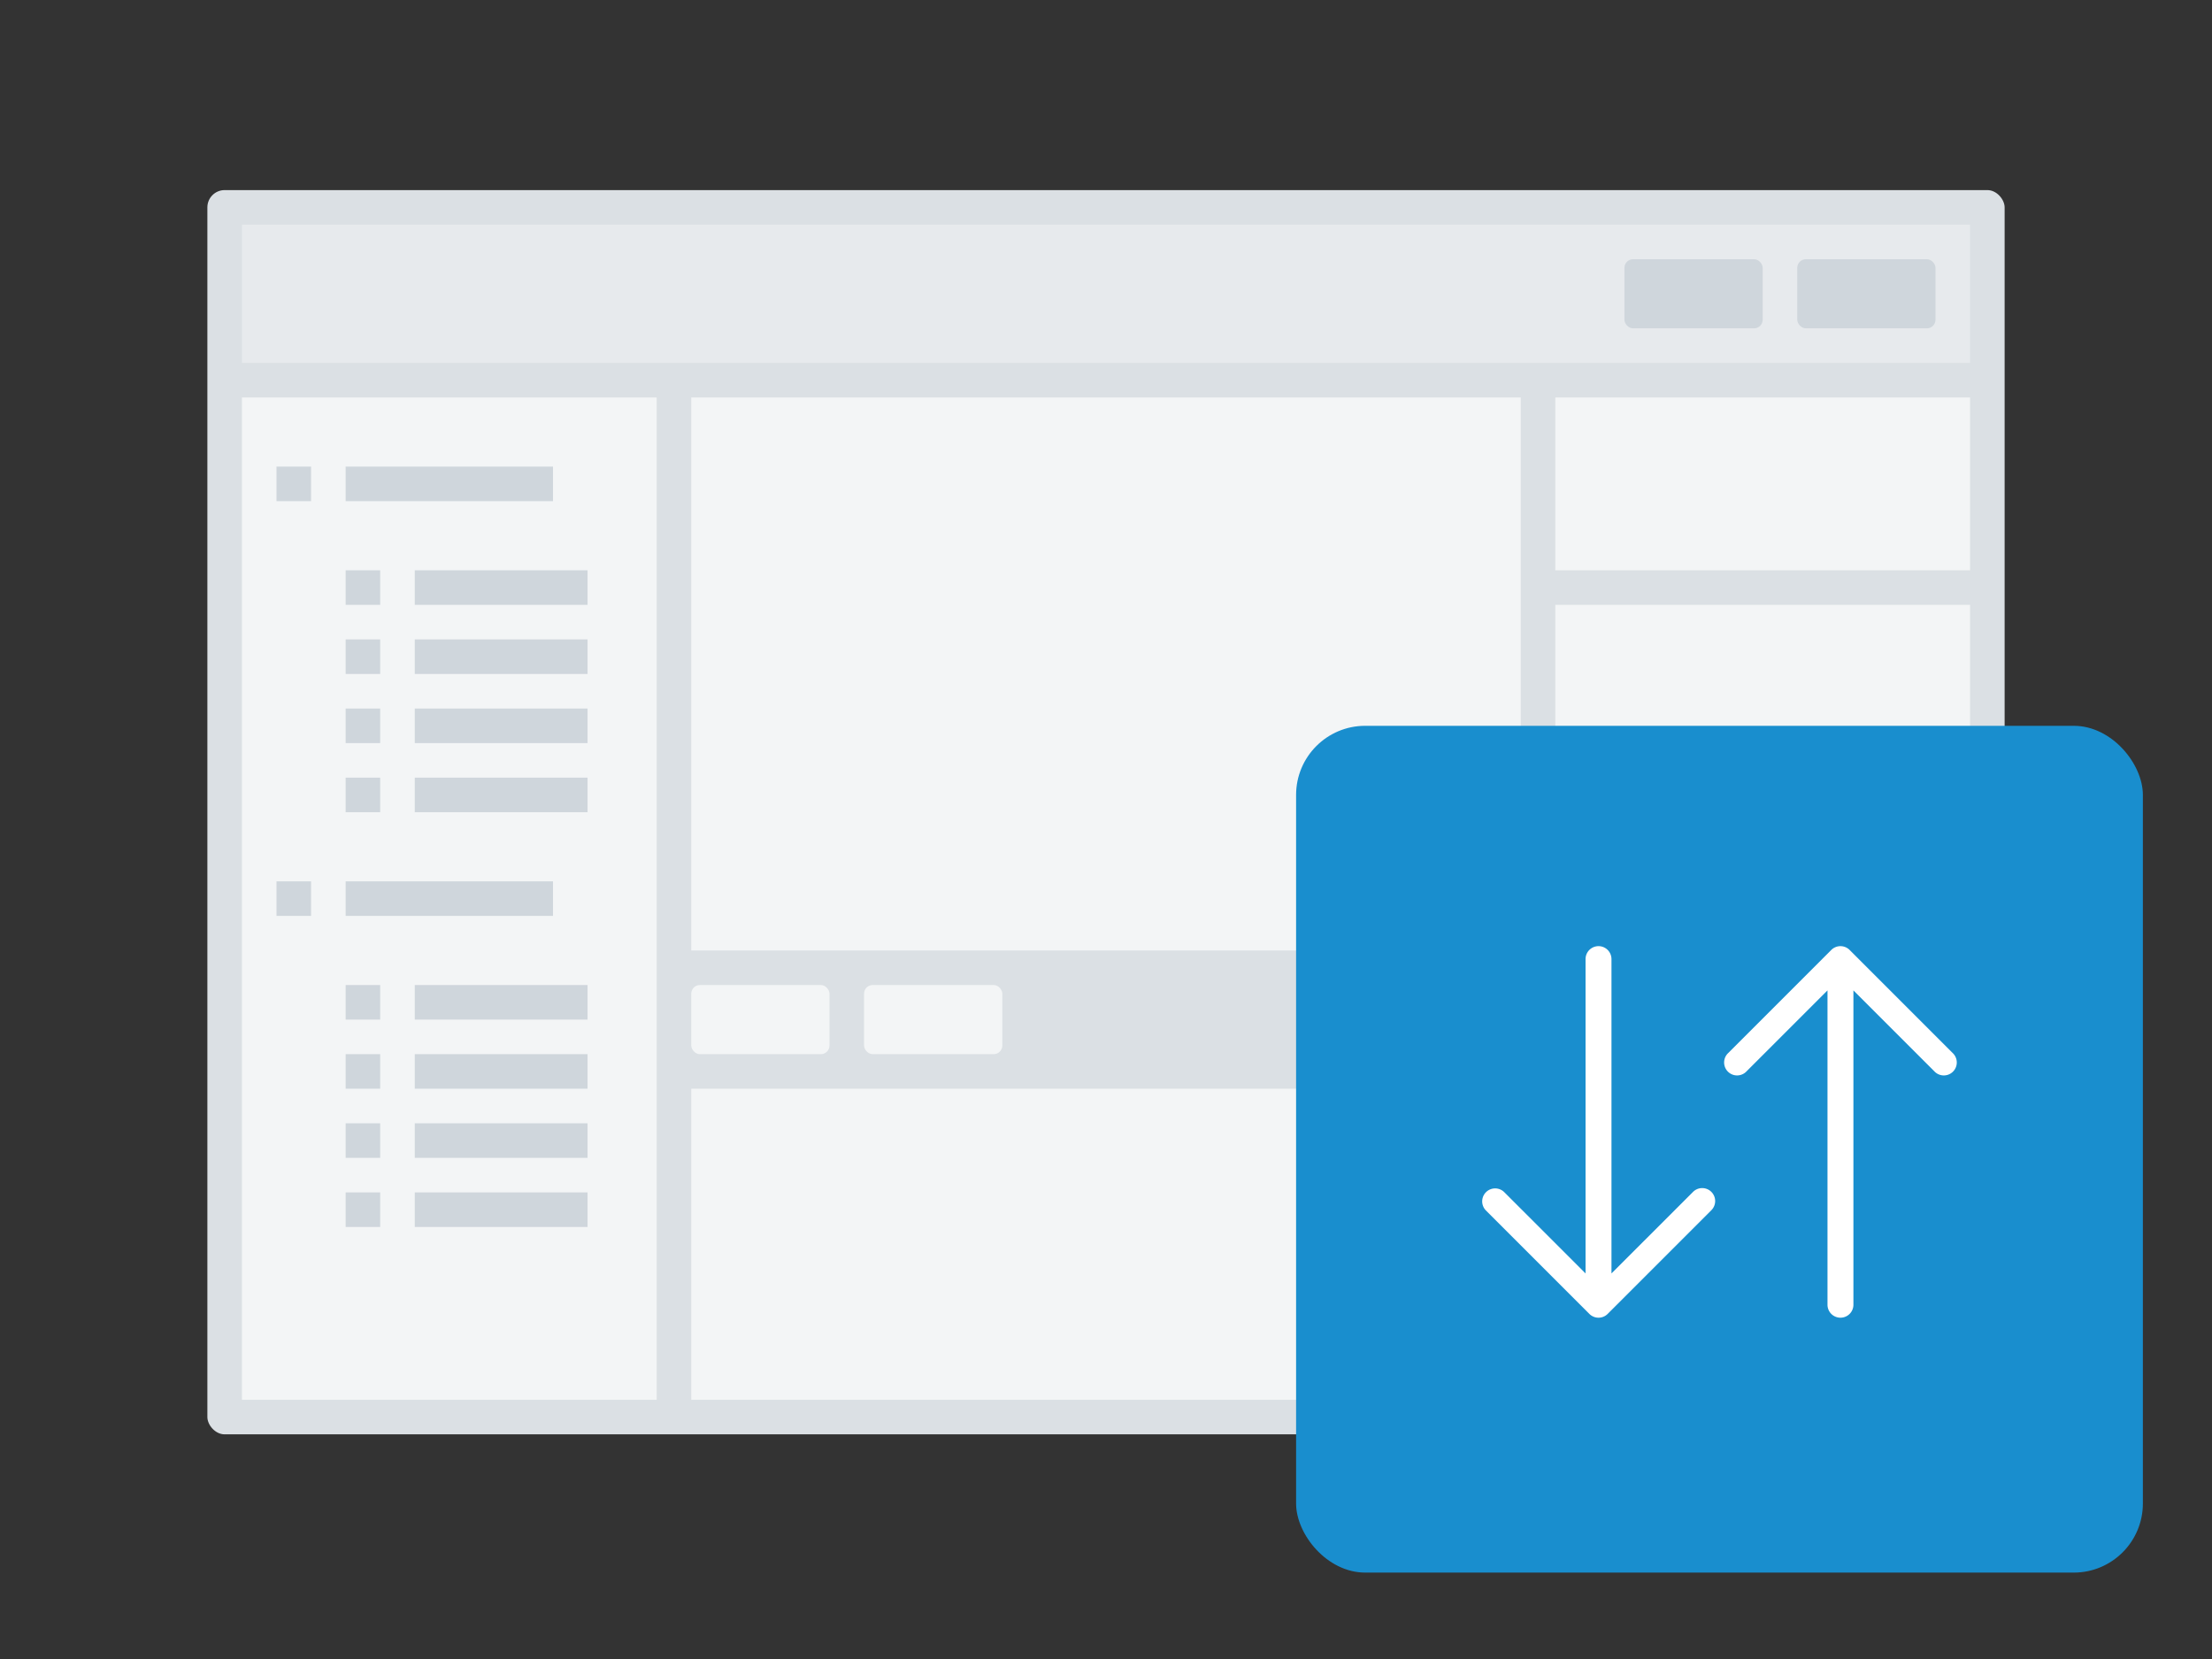 <svg xmlns="http://www.w3.org/2000/svg" xmlns:xlink="http://www.w3.org/1999/xlink" viewBox="0 0 128 96"><rect x="0" y="0" width="128" height="96" fill="#333333" stroke="none"/><defs><symbol id="a" data-name="icon_arrow-up-down" viewBox="0 0 49 49"><path fill="none" d="M0 0h49v49H0z"/><path d="M24.03 26.97a.749.749 0 0 0-1.06 0l-4.72 4.719V13.5a.75.75 0 0 0-1.5 0v18.189l-4.72-4.719a.75.75 0 0 0-1.06 1.06l6 6a.748.748 0 0 0 1.06 0l6-6a.749.749 0 0 0 0-1.06zm14-8l-6-6a.749.749 0 0 0-1.06 0l-6 6a.75.75 0 0 0 1.06 1.06l4.72-4.719V33.5a.75.75 0 0 0 1.5 0V15.311l4.72 4.719a.75.75 0 0 0 1.06-1.06z" fill="#fff"/></symbol></defs><rect x="12" y="11" width="104" height="72" rx="1" ry="1" fill="#dbe0e4"/><path fill="#f3f5f6" d="M40 63h48v18H40zM14 23h24v58H14zm76 0h24v10H90zm0 44h24v14H90zm0-32h24v30H90z"/><path fill="#cfd6dc" d="M20 27h12v2H20zm-4 0h2v2h-2zm8 6h10v2H24zm0 4h10v2H24zm0 4h10v2H24zm-4-8h2v2h-2zm0 4h2v2h-2zm0 4h2v2h-2zm4 4h10v2H24zm-4 0h2v2h-2zm0 12h2v2h-2zm0 4h2v2h-2zm0 4h2v2h-2zm0-14h12v2H20zm-4 0h2v2h-2zm8 6h10v2H24zm0 4h10v2H24zm0 4h10v2H24zm-4 4h2v2h-2zm4 0h10v2H24z"/><path fill="#e7eaed" d="M14 13h100v8H14z"/><rect x="104" y="15" width="8" height="4" rx=".5" ry=".5" fill="#cfd6dc"/><rect x="94" y="15" width="8" height="4" rx=".5" ry=".5" fill="#cfd6dc"/><path fill="#f3f5f6" d="M40 23h48v32H40z"/><rect x="40" y="57" width="8" height="4" rx=".5" ry=".5" fill="#f3f5f6"/><rect x="50" y="57" width="8" height="4" rx=".5" ry=".5" fill="#f3f5f6"/><rect x="75" y="42" width="49" height="49" rx="4" ry="4" fill="#198ece"/><use width="49" height="49" transform="translate(75 42)" xlink:href="#a"/></svg>